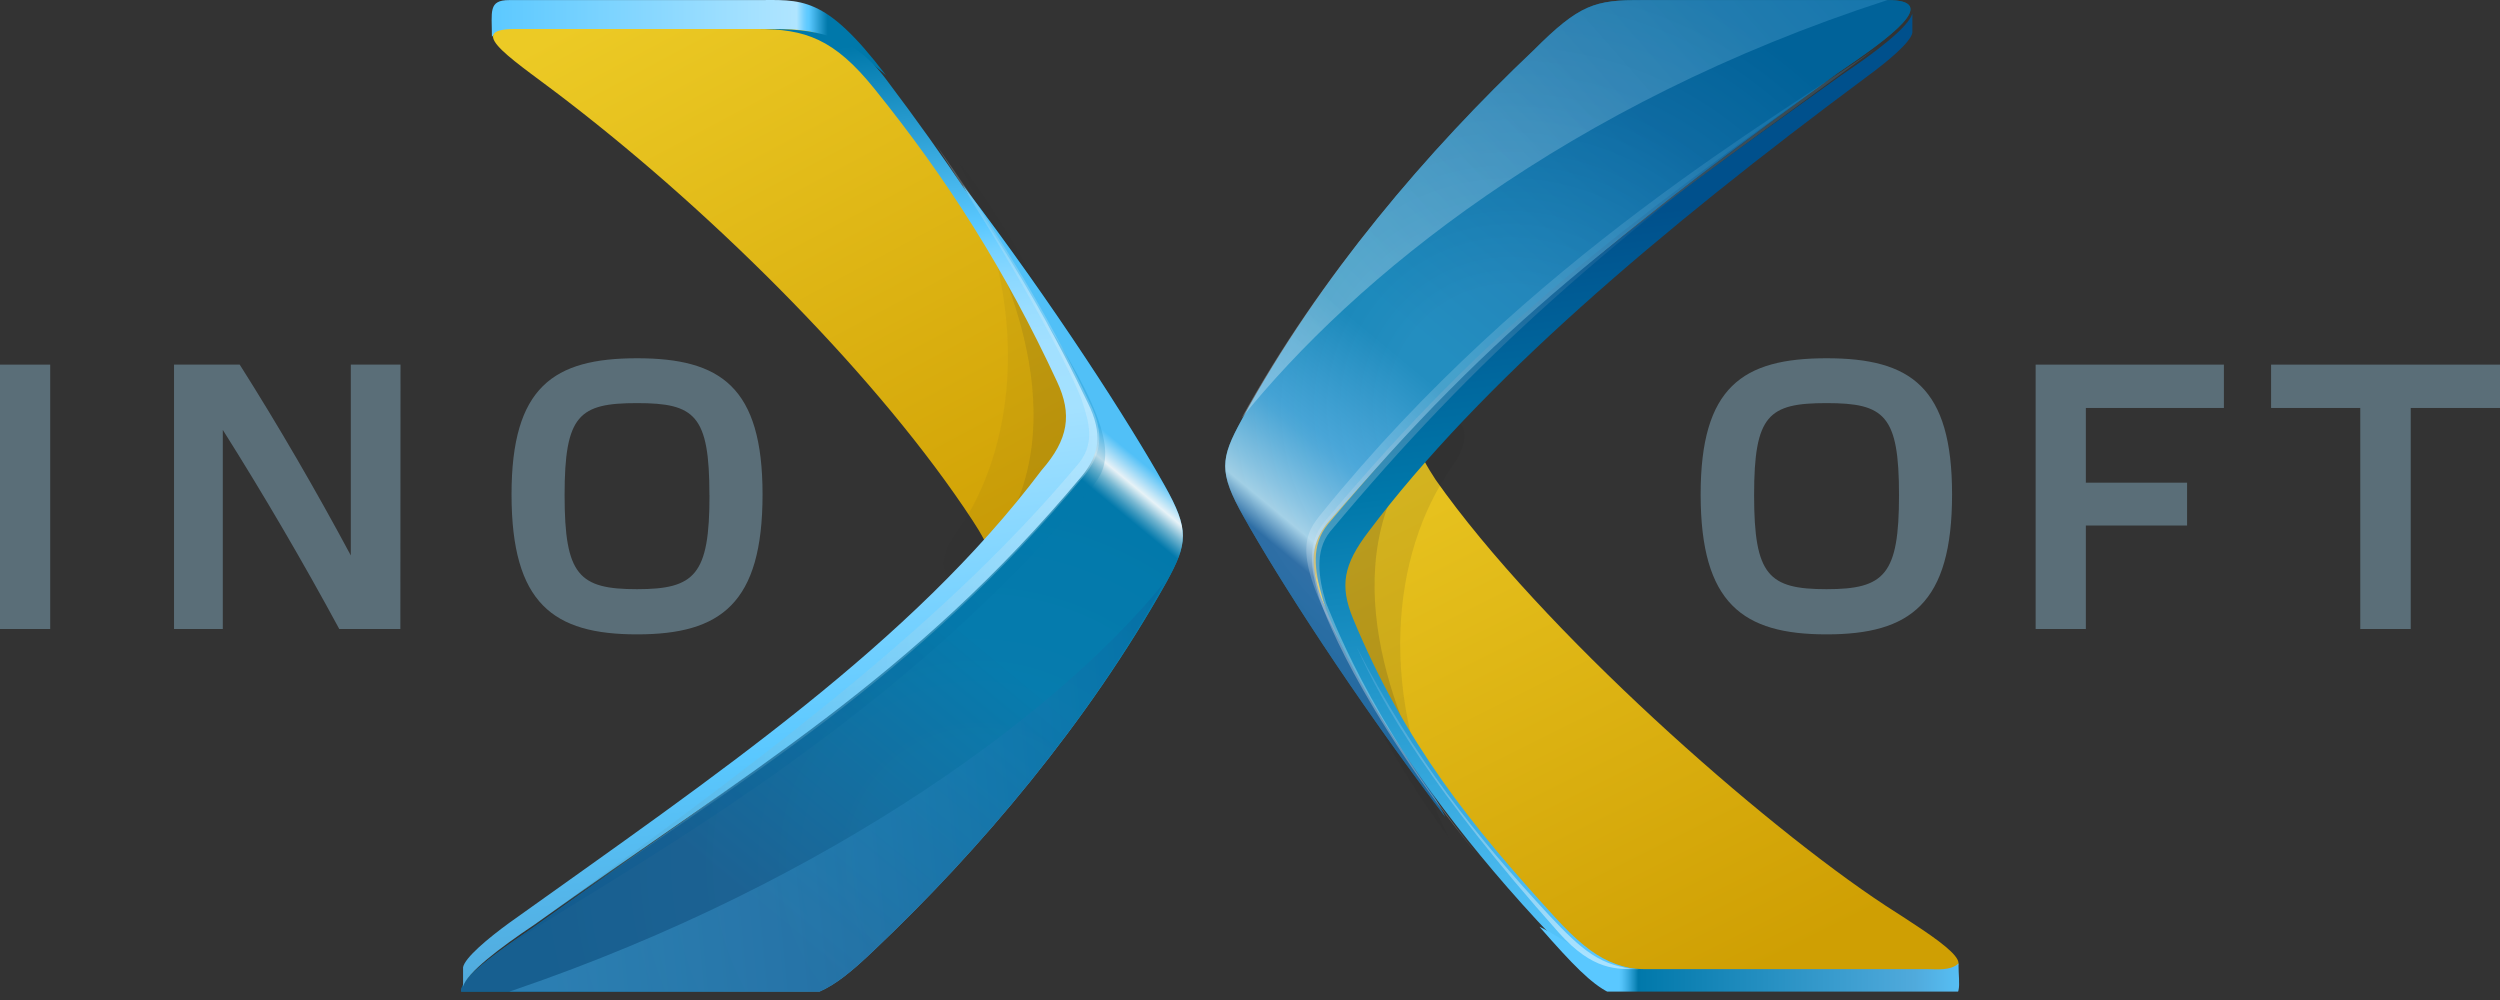 <svg xmlns="http://www.w3.org/2000/svg" width="190" height="76" viewBox="0 0 190 76" fill="none">
<rect x="0" y="0" width="190" height="76" fill="#333333" stroke="none"/>
<g clip-path="url(#clip0_9270_29282)">
<path d="M117.875 70.14C121.235 73.654 122.55 73.801 126.056 73.801C130.438 73.801 141.394 73.801 147.091 73.801C151.182 73.801 147.384 71.458 143.293 68.822C133.944 62.673 117.145 47.885 109.11 36.464C107.942 34.707 106.335 31.632 107.211 29.729C108.38 27.386 99.907 31.925 98.154 34.268C95.963 37.343 96.839 38.953 98.3 41.589C104.728 53.595 107.065 58.866 117.875 70.14Z" fill="url(#paint0_linear_9270_29282)"/>
<path opacity="0.1" d="M110.139 63.699C104.588 52.864 105.756 42.029 110.285 35.587C114.375 29.876 104.734 30.755 104.734 30.755C104.734 30.755 97.138 34.854 99.621 43.347C101.812 50.375 105.61 57.549 110.139 63.699Z" fill="#231F20"/>
<path opacity="0.15" d="M109.257 60.331C106.189 55.06 100.93 42.761 107.942 34.122C112.325 28.705 103.268 32.219 103.268 32.219C103.268 32.219 96.548 36.318 100.2 44.225C103.852 52.278 105.021 54.035 109.257 60.331Z" fill="#231F20"/>
<path d="M116.561 3.814C120.067 0.3 121.236 0.007 124.742 0.007C129.124 0.007 137.743 0.007 143.44 0.007C147.531 0.007 143.733 2.789 139.642 5.571C125.034 16.113 114.078 24.605 100.931 39.686C99.616 41.297 99.616 42.761 100.2 44.811C101.077 48.032 107.504 57.549 109.842 62.088C102.83 52.864 97.132 43.932 94.503 39.247C92.604 35.879 92.75 34.854 94.357 31.926C100.346 20.945 108.527 11.427 116.561 3.814Z" fill="url(#paint1_radial_9270_29282)"/>
<path opacity="0.56" d="M116.561 3.814C120.067 0.3 121.236 0.007 124.742 0.007C129.124 0.007 137.743 0.007 143.44 0.007C147.531 0.007 143.733 2.789 139.642 5.571C125.034 16.113 114.078 24.605 100.931 39.686C99.616 41.297 99.616 42.761 100.2 44.811C101.077 48.032 107.504 57.549 109.842 62.088C102.83 52.864 97.132 43.932 94.503 39.247C92.604 35.879 92.75 34.854 94.357 31.926C100.346 20.945 108.527 11.427 116.561 3.814Z" fill="url(#paint2_linear_9270_29282)"/>
<path opacity="0.2" d="M142.563 3.667C135.259 8.792 116.123 19.627 100.492 38.954C99.177 40.564 98.008 42.028 102.245 49.496C102.683 50.081 105.166 54.474 101.222 44.957C100.2 42.468 101.076 40.271 102.391 38.661C115.538 22.555 127.225 15.088 142.563 3.667Z" fill="url(#paint3_linear_9270_29282)"/>
<path opacity="0.3" d="M116.56 3.814C120.066 0.3 121.235 0.007 124.741 0.007C129.123 0.007 137.742 0.007 143.439 0.007C119.044 7.913 102.975 21.091 94.356 31.779C100.345 20.945 108.526 11.427 116.56 3.814Z" fill="url(#paint4_linear_9270_29282)"/>
<path d="M141.833 5.863C143.44 4.692 145.193 3.228 145.339 2.496V0.739V1.032C145.047 2.057 142.563 3.96 139.934 5.717C123.573 17.43 113.785 24.458 100.93 39.832C99.615 41.443 99.907 43.346 100.492 45.396C100.638 46.128 104.144 56.231 116.853 69.994C120.213 73.655 122.112 73.801 125.618 73.801C126.056 73.801 126.202 73.801 126.786 73.801C123.134 73.801 121.381 73.216 118.168 69.701C111.886 62.82 106.773 56.524 102.829 47.007C101.806 44.518 102.099 42.907 103.998 40.418C112.47 29.144 126.056 17.577 141.833 5.863Z" fill="url(#paint5_linear_9270_29282)"/>
<path d="M148.845 73.216C148.261 73.801 147.092 73.655 146.508 73.655C145.485 73.655 129.416 73.655 125.034 73.655C121.528 73.655 118.899 71.312 117 70.434C122.112 76.29 122.551 75.998 126.933 75.998C131.316 75.998 141.833 75.998 147.531 75.998C149.284 75.998 148.845 74.972 148.845 73.216Z" fill="url(#paint6_linear_9270_29282)"/>
<path opacity="0.3" d="M100.784 45.835C100.2 43.932 99.907 41.882 101.076 40.418C112.324 26.947 122.112 18.455 139.788 5.424L139.642 5.57C123.281 17.284 113.493 24.312 100.638 39.685C99.323 41.296 99.615 43.2 100.2 45.249C100.346 45.835 103.121 53.742 112.324 65.016C103.852 54.474 101.076 46.421 100.784 45.835Z" fill="url(#paint7_linear_9270_29282)"/>
<path opacity="0.47" d="M117.73 69.556C112.179 63.553 107.504 57.696 103.122 49.204C105.021 53.45 108.819 60.038 118.46 70.873C121.09 73.802 122.843 73.655 124.596 73.655C121.674 73.509 120.213 72.191 117.73 69.556Z" fill="url(#paint8_linear_9270_29282)"/>
<path d="M37.385 2.789C37.969 2.203 39.138 2.35 39.722 2.35C40.744 2.35 54.914 2.35 59.297 2.35C62.803 2.35 65.871 4.399 67.331 5.717C62.657 -0.432 60.904 0.007 57.398 0.007C53.015 0.007 44.397 0.007 38.699 0.007C37.092 0.007 37.385 0.885 37.385 2.789Z" fill="url(#paint9_linear_9270_29282)"/>
<path d="M66.455 5.864C63.241 2.203 61.78 2.203 58.274 2.203C53.892 2.203 44.835 2.203 39.138 2.203C35.047 2.203 39.284 4.692 43.228 7.767C54.622 16.552 66.893 28.851 73.905 39.54C75.074 41.297 76.681 44.371 75.804 46.275C74.782 48.617 83.108 44.078 84.861 41.736C87.052 38.661 86.176 36.904 84.715 34.415C78.288 22.409 72.883 13.331 66.455 5.864Z" fill="url(#paint10_linear_9270_29282)"/>
<path opacity="0.05" d="M72.882 12.306C78.433 23.141 77.264 33.976 72.736 40.418C68.645 46.129 78.287 45.25 78.287 45.25C78.287 45.25 85.883 41.15 83.4 32.658C81.208 25.63 77.41 18.309 72.882 12.306Z" fill="#231F20"/>
<path opacity="0.1" d="M73.759 15.674C76.826 20.945 82.085 33.244 75.073 41.883C70.691 47.3 79.748 43.786 79.748 43.786C79.748 43.786 86.468 39.686 82.816 31.78C79.164 23.727 77.995 21.97 73.759 15.674Z" fill="#231F20"/>
<path d="M66.455 72.191C62.949 75.559 61.634 75.998 58.128 75.998C53.746 75.998 42.497 75.998 36.8 75.998C32.71 75.998 36.508 73.216 40.598 70.434C55.352 59.892 68.792 51.4 81.939 36.319C83.254 34.708 83.254 33.244 82.67 31.194C81.939 28.12 75.512 18.456 73.174 14.063C80.186 23.288 85.884 32.219 88.513 36.905C90.412 40.272 90.266 41.297 88.659 44.225C82.67 54.914 74.489 64.578 66.455 72.191Z" fill="url(#paint11_radial_9270_29282)"/>
<path opacity="0.9" d="M66.455 72.191C62.949 75.559 61.634 75.998 58.128 75.998C53.746 75.998 42.497 75.998 36.8 75.998C32.71 75.998 36.508 73.216 40.598 70.434C55.352 59.892 68.792 51.4 81.939 36.319C83.254 34.708 83.254 33.244 82.67 31.194C81.939 28.12 75.512 18.456 73.174 14.063C80.186 23.288 85.884 32.219 88.513 36.905C90.412 40.272 90.266 41.297 88.659 44.225C82.67 54.914 74.489 64.578 66.455 72.191Z" fill="url(#paint12_linear_9270_29282)"/>
<path opacity="0.2" d="M37.969 72.337C45.273 67.212 67.478 55.938 82.962 37.05C84.277 35.44 85.154 33.683 80.333 25.776C79.895 25.191 78.142 21.677 82.086 31.047C83.109 33.536 82.232 35.733 80.917 37.343C67.478 53.449 53.162 60.916 37.969 72.337Z" fill="url(#paint13_linear_9270_29282)"/>
<path opacity="0.3" d="M66.455 72.191C62.949 75.558 61.634 75.998 58.128 75.998C53.746 75.998 42.498 75.998 36.8 75.998C61.196 68.091 79.894 54.914 88.513 44.225C82.67 54.914 74.489 64.577 66.455 72.191Z" fill="url(#paint14_linear_9270_29282)"/>
<path d="M38.699 70.141C37.092 71.312 35.339 72.776 35.193 73.508V75.266V74.973C35.485 73.948 37.968 72.044 40.598 70.287C56.959 58.574 69.376 51.546 82.231 36.172C83.546 34.561 83.838 32.951 82.669 30.608C80.624 26.362 76.826 18.602 67.331 6.01C64.701 2.496 61.78 2.203 58.274 2.203C57.689 2.203 58.274 2.203 57.543 2.203C61.195 2.203 63.387 2.935 66.454 6.742C72.005 13.624 76.388 20.505 80.332 28.997C81.501 31.487 81.209 33.39 79.163 35.733C69.23 48.91 54.476 58.867 38.699 70.141Z" fill="url(#paint15_linear_9270_29282)"/>
<path opacity="0.25" d="M82.378 36.172C83.692 34.561 83.984 32.95 82.816 30.608C81.063 26.947 77.995 20.651 71.129 10.988C79.31 23.58 82.085 29.876 82.231 30.461C82.816 32.218 83.254 33.829 81.793 35.44C70.837 48.471 55.937 59.013 40.452 70.433L40.598 70.287C57.252 58.72 69.522 51.545 82.378 36.172Z" fill="url(#paint16_linear_9270_29282)"/>
<path d="M3.815 27.711V47.805H0V27.711H3.815Z" fill="#5A6E78"/>
<path d="M30.427 47.805H25.785C23.076 42.794 20.062 37.631 16.933 32.671V47.805H13.226V27.711H18.218C21.124 32.296 24.036 37.313 26.662 42.216V27.711H30.439L30.427 47.805Z" fill="#5A6E78"/>
<path d="M57.954 37.574C57.954 45.878 54.774 48.212 48.416 48.212C42.057 48.212 38.877 45.878 38.877 37.574C38.877 29.415 42.057 27.228 48.416 27.228C54.774 27.228 57.954 29.415 57.954 37.574ZM53.916 37.631C53.916 31.552 52.822 30.636 48.416 30.636C44.009 30.636 42.909 31.533 42.909 37.631C42.909 43.729 44.003 44.778 48.416 44.778C52.829 44.778 53.922 43.684 53.922 37.631H53.916Z" fill="#5A6E78"/>
<path d="M148.357 37.574C148.357 45.878 145.177 48.212 138.818 48.212C132.46 48.212 129.249 45.878 129.249 37.574C129.249 29.415 132.428 27.228 138.818 27.228C145.209 27.228 148.357 29.415 148.357 37.574ZM144.325 37.631C144.325 31.552 143.231 30.636 138.818 30.636C134.406 30.636 133.312 31.533 133.312 37.631C133.312 43.729 134.406 44.778 138.818 44.778C143.231 44.778 144.325 43.684 144.325 37.631Z" fill="#5A6E78"/>
<path d="M169.016 27.711V31.005H158.524V36.684H166.218V39.939H158.524V47.805H154.709V27.711H169.016Z" fill="#5A6E78"/>
<path d="M179.381 47.805V31.005H172.603V27.711H190V31.005H183.215V47.805H179.381Z" fill="#5A6E78"/>
</g>
<defs>
<linearGradient id="paint0_linear_9270_29282" x1="110.181" y1="24.589" x2="134.504" y2="73.353" gradientUnits="userSpaceOnUse">
<stop offset="0.012" stop-color="#ECCA25"/>
<stop offset="1" stop-color="#CF9F03"/>
</linearGradient>
<radialGradient id="paint1_radial_9270_29282" cx="0" cy="0" r="1" gradientUnits="userSpaceOnUse" gradientTransform="translate(114.811 30.985) scale(34.09 34.168)">
<stop offset="0.27" stop-color="#50AADC"/>
<stop offset="1" stop-color="#0078AA"/>
</radialGradient>
<linearGradient id="paint2_linear_9270_29282" x1="100.457" y1="47.526" x2="129.888" y2="11.953" gradientUnits="userSpaceOnUse">
<stop stop-color="#2A528C"/>
<stop offset="0.052" stop-color="#32528D"/>
<stop offset="0.097" stop-color="white"/>
<stop offset="0.13" stop-color="#D0E8F6"/>
<stop offset="0.184" stop-color="#8CC7E8"/>
<stop offset="0.222" stop-color="#60B2DF"/>
<stop offset="0.242" stop-color="#50AADC"/>
<stop offset="0.422" stop-color="#0078AA"/>
<stop offset="0.463" stop-color="#0078AA"/>
<stop offset="0.994" stop-color="#00508C"/>
</linearGradient>
<linearGradient id="paint3_linear_9270_29282" x1="105.764" y1="40.329" x2="139.47" y2="11.018" gradientUnits="userSpaceOnUse">
<stop stop-color="white"/>
<stop offset="1" stop-color="#50AADC"/>
</linearGradient>
<linearGradient id="paint4_linear_9270_29282" x1="100.528" y1="27.923" x2="137.138" y2="-4.318" gradientUnits="userSpaceOnUse">
<stop stop-color="white"/>
<stop offset="1" stop-color="#50AADC"/>
</linearGradient>
<linearGradient id="paint5_linear_9270_29282" x1="121.711" y1="15.867" x2="129.085" y2="72.276" gradientUnits="userSpaceOnUse">
<stop offset="0.012" stop-color="#00508C"/>
<stop offset="0.344" stop-color="#0078AA"/>
<stop offset="1" stop-color="#5AC8FF"/>
</linearGradient>
<linearGradient id="paint6_linear_9270_29282" x1="122.71" y1="73.214" x2="150.59" y2="73.214" gradientUnits="userSpaceOnUse">
<stop offset="0.012" stop-color="#5AC8FF"/>
<stop offset="0.021" stop-color="#52C1F7"/>
<stop offset="0.036" stop-color="#3BACE2"/>
<stop offset="0.055" stop-color="#168CBF"/>
<stop offset="0.064" stop-color="#0078AA"/>
<stop offset="0.818" stop-color="#50AADC"/>
<stop offset="0.994" stop-color="#5AC8FF"/>
</linearGradient>
<linearGradient id="paint7_linear_9270_29282" x1="125.566" y1="9.346" x2="108.321" y2="51.509" gradientUnits="userSpaceOnUse">
<stop stop-color="#00508C"/>
<stop offset="1" stop-color="white"/>
</linearGradient>
<linearGradient id="paint8_linear_9270_29282" x1="119.462" y1="70.412" x2="105.123" y2="49.027" gradientUnits="userSpaceOnUse">
<stop stop-color="white"/>
<stop offset="1" stop-color="#50AADC"/>
</linearGradient>
<linearGradient id="paint9_linear_9270_29282" x1="62.903" y1="2.857" x2="36.726" y2="2.857" gradientUnits="userSpaceOnUse">
<stop stop-color="#0078AA"/>
<stop offset="0.054" stop-color="#5AC8FF"/>
<stop offset="0.061" stop-color="#62CBFF"/>
<stop offset="0.071" stop-color="#79D2FF"/>
<stop offset="0.084" stop-color="#9EDFFF"/>
<stop offset="0.09" stop-color="#B0E5FF"/>
<stop offset="0.994" stop-color="#5AC8FF"/>
</linearGradient>
<linearGradient id="paint10_linear_9270_29282" x1="49.972" y1="-2.284" x2="75.238" y2="45.155" gradientUnits="userSpaceOnUse">
<stop offset="0.012" stop-color="#ECCA25"/>
<stop offset="1" stop-color="#CF9F03"/>
</linearGradient>
<radialGradient id="paint11_radial_9270_29282" cx="0" cy="0" r="1" gradientUnits="userSpaceOnUse" gradientTransform="translate(74.406 65.406) rotate(180) scale(34.676 34.755)">
<stop offset="0.27" stop-color="#50AADC"/>
<stop offset="1" stop-color="#0078AA"/>
</radialGradient>
<linearGradient id="paint12_linear_9270_29282" x1="82.485" y1="28.558" x2="52.372" y2="64.956" gradientUnits="userSpaceOnUse">
<stop offset="0.049" stop-color="#5AC8FF"/>
<stop offset="0.087" stop-color="white"/>
<stop offset="0.092" stop-color="#E0EFF5"/>
<stop offset="0.107" stop-color="#81BDD5"/>
<stop offset="0.12" stop-color="#3C98BE"/>
<stop offset="0.129" stop-color="#1181B0"/>
<stop offset="0.133" stop-color="#0078AA"/>
<stop offset="0.435" stop-color="#0078AA"/>
<stop offset="1" stop-color="#1A5C8D"/>
</linearGradient>
<linearGradient id="paint13_linear_9270_29282" x1="76.795" y1="35.559" x2="42.024" y2="65.796" gradientUnits="userSpaceOnUse">
<stop stop-color="#0078AA"/>
<stop offset="1" stop-color="#00508C"/>
</linearGradient>
<linearGradient id="paint14_linear_9270_29282" x1="95.328" y1="57.991" x2="41.254" y2="63.244" gradientUnits="userSpaceOnUse">
<stop stop-color="#00508C"/>
<stop offset="1" stop-color="#5AC8FF"/>
</linearGradient>
<linearGradient id="paint15_linear_9270_29282" x1="61.606" y1="71.281" x2="52.842" y2="4.239" gradientUnits="userSpaceOnUse">
<stop stop-color="#50AADC"/>
<stop offset="0.212" stop-color="#5AC8FF"/>
<stop offset="0.553" stop-color="#A4E1FF"/>
<stop offset="0.626" stop-color="#A2E0FF"/>
<stop offset="0.67" stop-color="#99DDFF"/>
<stop offset="0.706" stop-color="#8BD8FF"/>
<stop offset="0.738" stop-color="#77D2FF"/>
<stop offset="0.767" stop-color="#5DC9FF"/>
<stop offset="0.77" stop-color="#5AC8FF"/>
<stop offset="0.988" stop-color="#0078AA"/>
</linearGradient>
<linearGradient id="paint16_linear_9270_29282" x1="84.662" y1="41.537" x2="33.686" y2="40.178" gradientUnits="userSpaceOnUse">
<stop stop-color="white"/>
<stop offset="1" stop-color="#0078AA"/>
</linearGradient>
<clipPath id="clip0_9270_29282">
<rect width="190" height="75.364" fill="white"/>
</clipPath>
</defs>
</svg>
